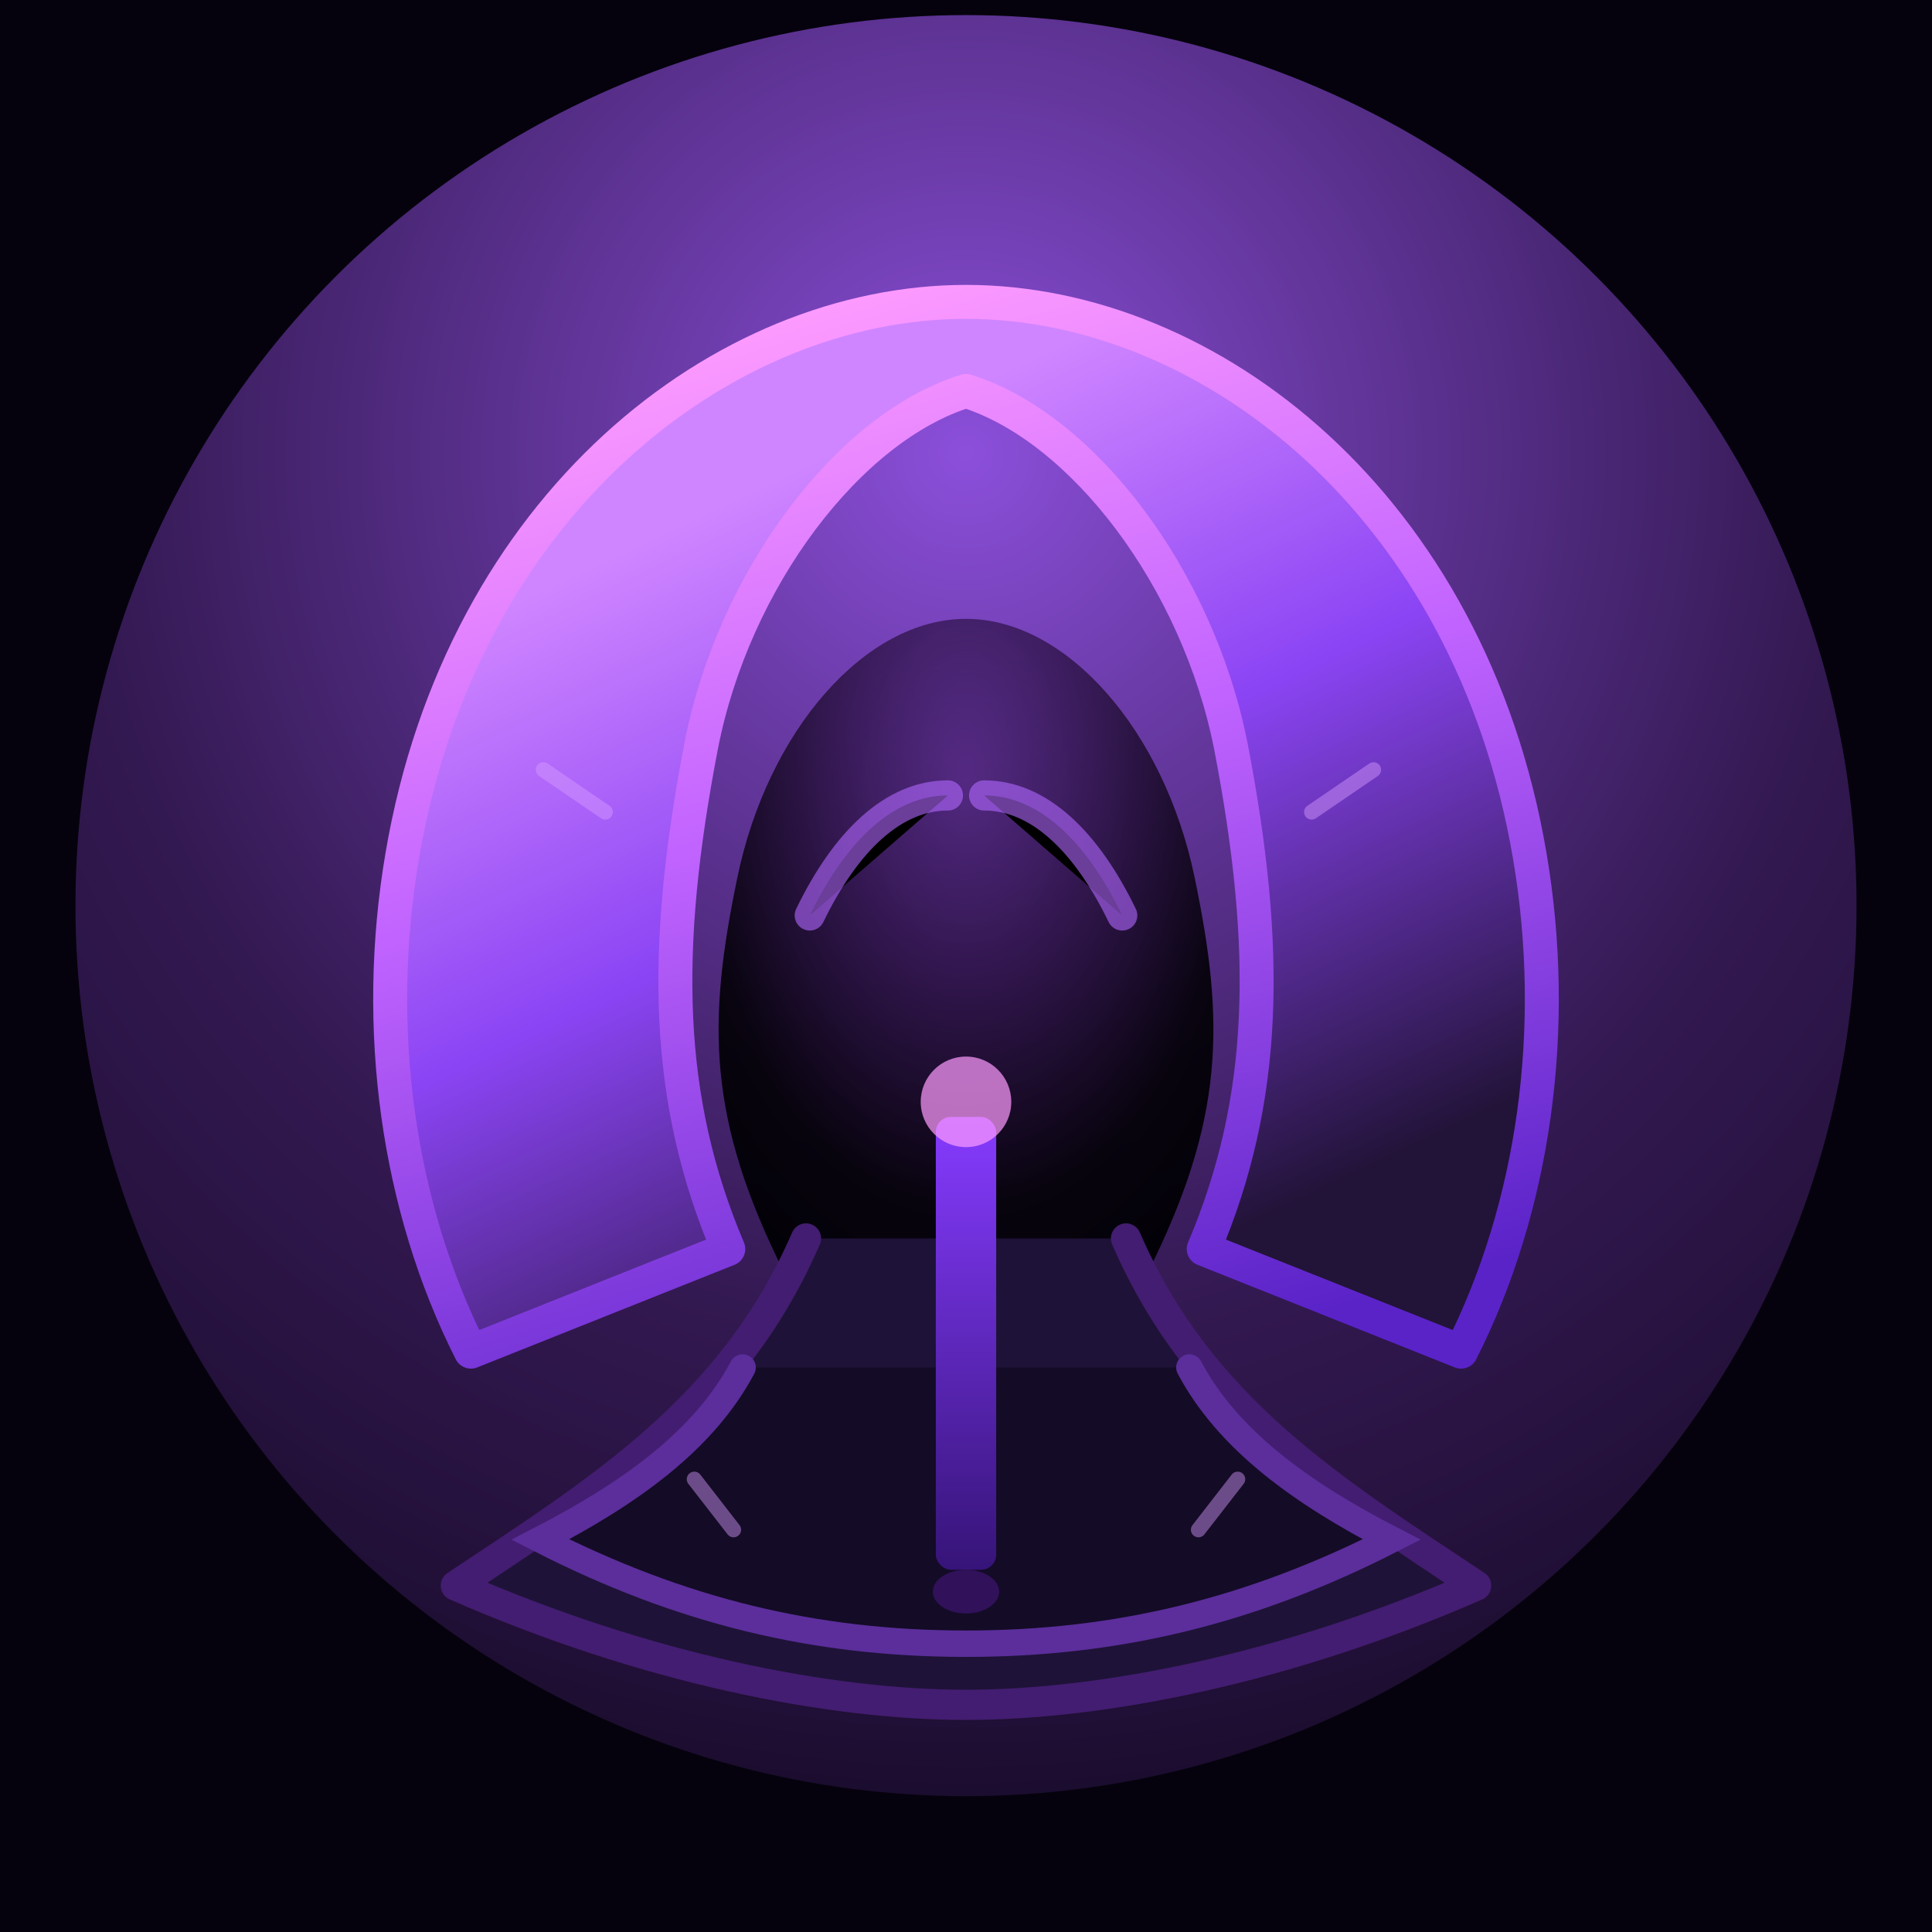 <svg xmlns="http://www.w3.org/2000/svg" aria-hidden="true" role="img" width="256" height="256" viewBox="0 0 256 256">
  <defs>
    <radialGradient id="bg-glow" cx="50%" cy="25%" r="90%">
      <stop offset="0%" stop-color="#a35dff" stop-opacity="0.85" />
      <stop offset="55%" stop-color="#412066" stop-opacity="0.75" />
      <stop offset="100%" stop-color="#070312" stop-opacity="1" />
    </radialGradient>
    <linearGradient id="hood-fill" x1="32%" y1="18%" x2="70%" y2="90%">
      <stop offset="0%" stop-color="#cf85ff" />
      <stop offset="45%" stop-color="#8b44f4" />
      <stop offset="100%" stop-color="#221338" />
    </linearGradient>
    <linearGradient id="hood-edge" x1="35%" y1="0%" x2="68%" y2="100%">
      <stop offset="0%" stop-color="#ff9cff" />
      <stop offset="45%" stop-color="#c063ff" />
      <stop offset="100%" stop-color="#5a23c8" />
    </linearGradient>
    <radialGradient id="face-glow" cx="50%" cy="20%" r="70%">
      <stop offset="0%" stop-color="#33104e" stop-opacity="0.4" />
      <stop offset="75%" stop-color="#05020a" stop-opacity="0.95" />
      <stop offset="100%" stop-color="#020107" stop-opacity="1" />
    </radialGradient>
    <linearGradient id="zipper" x1="50%" y1="0%" x2="50%" y2="100%">
      <stop offset="0%" stop-color="#863bff" />
      <stop offset="100%" stop-color="#361478" />
    </linearGradient>
    <filter id="outer-glow" x="-30%" y="-30%" width="160%" height="160%">
      <feDropShadow dx="0" dy="0" stdDeviation="8" flood-color="#a657ff" flood-opacity="0.35" />
    </filter>
  </defs>

  <rect width="256" height="256" fill="#05020d" />
  <circle cx="128" cy="120" r="118" fill="url(#bg-glow)" />

  <path
    d="M128 40c-32.2 0-66.8 26.9-74.7 73.4c-3.9 22.9-0.6 46.5 9.1 65.7l34.1-13.6c-8.4-19.8-8.8-39.6-3.6-66.6c4.3-22.2 19.6-42.3 35.1-47.1c15.4 4.8 30.7 24.8 35.1 47.1c5.2 27 4.8 46.8-3.6 66.6l34.1 13.6c9.7-19.2 13-42.8 9.1-65.7C194.8 66.9 160.2 40 128 40Z"
    fill="url(#hood-fill)"
    stroke="url(#hood-edge)"
    stroke-width="4.5"
    stroke-linejoin="round"
    filter="url(#outer-glow)"
  />

  <path
    d="M128 82c-13.4 0-26.3 14.9-30.3 34.3c-4 19.2-4 32 6.3 52.5c10.3 20.5 37.7 20.5 48 0c10.3-20.5 10.3-33.3 6.3-52.5C154.3 96.9 141.4 82 128 82Z"
    fill="url(#face-glow)"
  />

  <path
    d="M106.8 164.1c-9.8 22.6-27.5 33.4-46.4 46c25.1 11 49.5 15.8 67.6 15.8s42.5-4.8 67.6-15.8c-18.9-12.6-36.6-23.4-46.4-46"
    fill="#1e1238"
    stroke="#431d71"
    stroke-width="4"
    stroke-linecap="round"
    stroke-linejoin="round"
  />

  <path
    d="M98.4 181.2c-5.1 9.6-14.8 16.6-26.8 22.8c18.6 9.5 36.4 13.8 56.4 13.8s37.8-4.3 56.4-13.8c-12-6.2-21.7-13.2-26.8-22.8"
    fill="#140b27"
    stroke="#5b2e9b"
    stroke-width="3.5"
    stroke-linecap="round"
  />

  <path
    d="M125.6 105.4c-7.2 0-13.5 6-18.3 15.9"
    stroke="#b167ff"
    stroke-width="4"
    stroke-linecap="round"
    stroke-opacity="0.6"
  />
  <path
    d="M130.4 105.4c7.2 0 13.5 6 18.3 15.9"
    stroke="#b167ff"
    stroke-width="4"
    stroke-linecap="round"
    stroke-opacity="0.6"
  />

  <rect x="124" y="148" width="8" height="60" rx="2" fill="url(#zipper)" />
  <circle cx="128" cy="146" r="6" fill="#ff9cff" opacity="0.7" />
  <path
    d="M128 208c-2.4 0-4.4 1.3-4.4 2.9s2 2.9 4.4 2.9s4.4-1.3 4.4-2.9s-2-2.9-4.4-2.9Z"
    fill="#30115a"
  />

  <g opacity="0.45" stroke="#d89cff" stroke-width="2" stroke-linecap="round">
    <path d="M72 102l8.2 5.6" />
    <path d="M182 102l-8.2 5.6" />
    <path d="M92 196l5.2 6.7" />
    <path d="M164 196l-5.2 6.7" />
  </g>
</svg>
